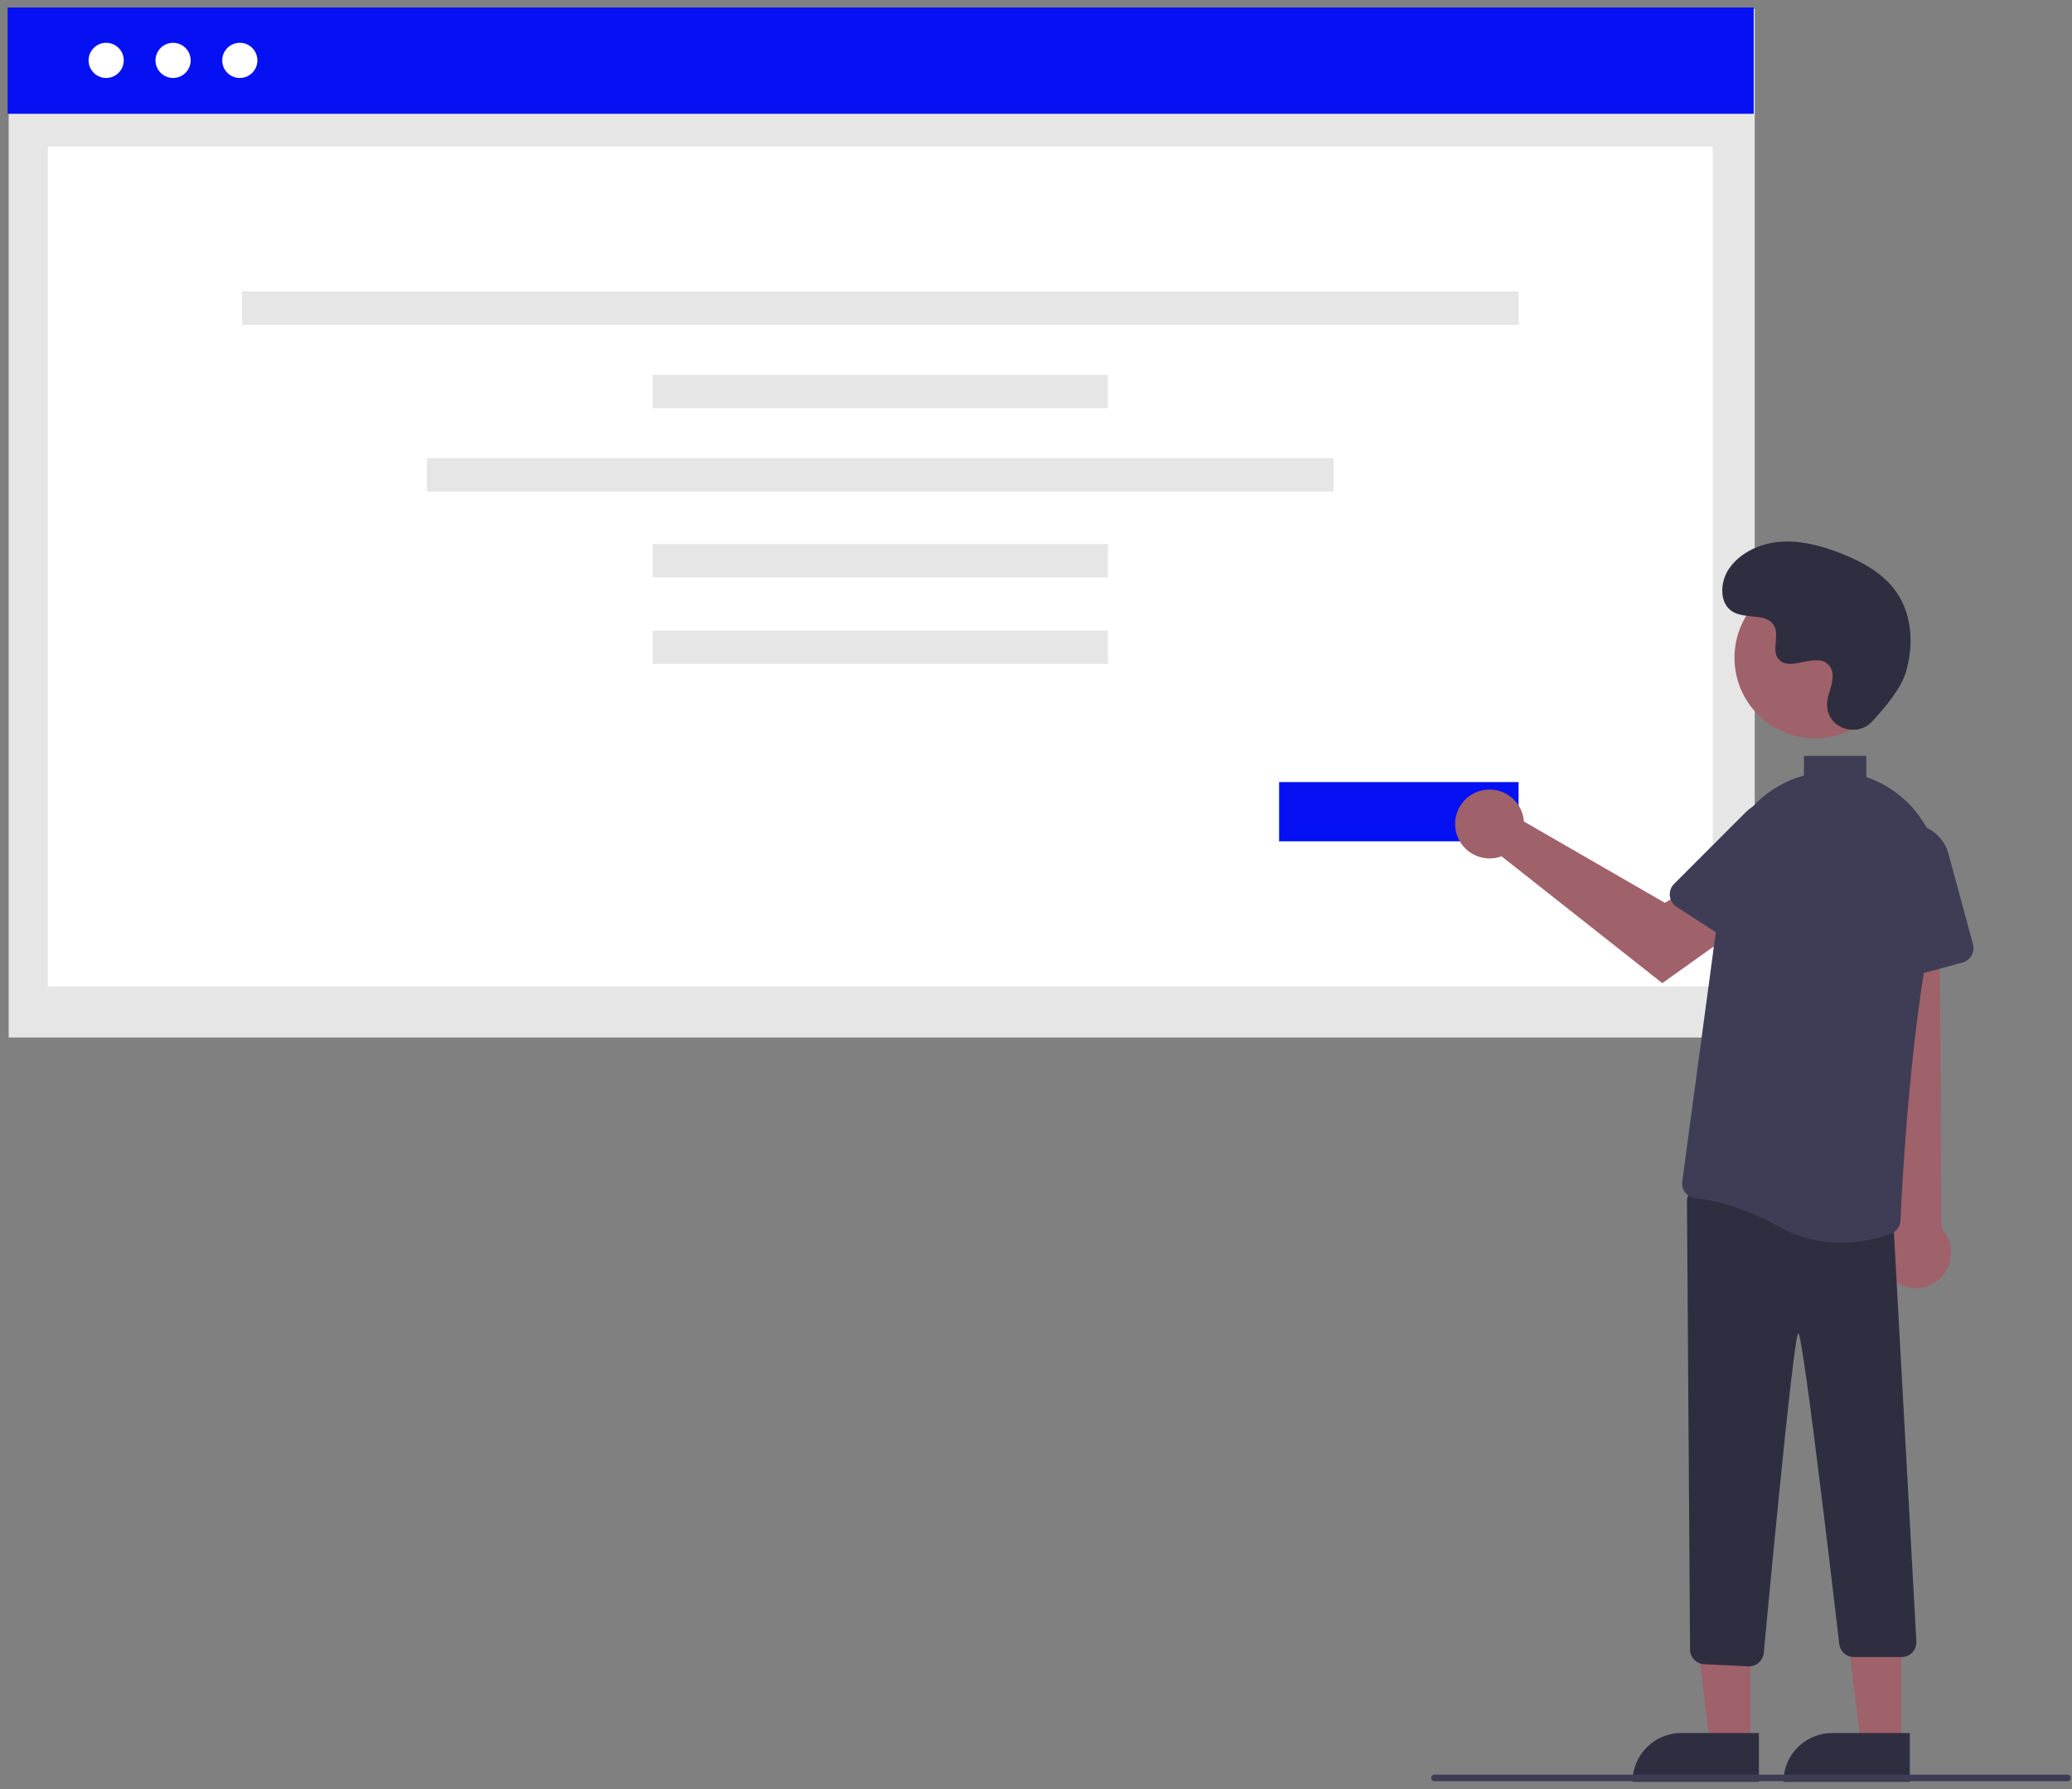 <svg width="212" height="183" viewBox="0 0 212 183" fill="none" xmlns="http://www.w3.org/2000/svg">
<rect x="0" y="0" width="212" height="183" fill="#808080" stroke="none"/>
<g clip-path="url(#clip0_43338_3719)">
<path d="M179.539 0.912H0.889V106.129H179.539V0.912Z" fill="#E6E6E6"/>
<path d="M179.431 0.767H0.78V11.641H179.431V0.767Z" fill="#0511F2"/>
<path d="M175.242 14.981H4.899V100.893H175.242V14.981Z" fill="white"/>
<path d="M17.709 7.976C18.703 7.976 19.508 7.17 19.508 6.177C19.508 5.183 18.703 4.378 17.709 4.378C16.715 4.378 15.91 5.183 15.91 6.177C15.91 7.17 16.715 7.976 17.709 7.976Z" fill="white"/>
<path d="M24.537 7.976C25.531 7.976 26.336 7.17 26.336 6.177C26.336 5.183 25.531 4.378 24.537 4.378C23.544 4.378 22.738 5.183 22.738 6.177C22.738 7.17 23.544 7.976 24.537 7.976Z" fill="white"/>
<path d="M10.863 7.976C11.857 7.976 12.662 7.17 12.662 6.177C12.662 5.183 11.857 4.378 10.863 4.378C9.87 4.378 9.064 5.183 9.064 6.177C9.064 7.17 9.87 7.976 10.863 7.976Z" fill="white"/>
<path d="M155.375 29.817H24.767V33.229H155.375V29.817Z" fill="#E6E6E6"/>
<path d="M113.355 38.346H66.787V41.757H113.355V38.346Z" fill="#E6E6E6"/>
<path d="M113.355 55.645H66.787V59.056H113.355V55.645Z" fill="#E6E6E6"/>
<path d="M113.355 64.505H66.787V67.916H113.355V64.505Z" fill="#E6E6E6"/>
<path d="M136.457 46.874H43.685V50.285H136.457V46.874Z" fill="#E6E6E6"/>
<path d="M155.375 79.999H130.873V86.057H155.375V79.999Z" fill="#0511F2"/>
<path d="M179.083 178.444L174.969 178.444L173.011 162.572L179.084 162.573L179.083 178.444Z" fill="#9F616A"/>
<path d="M172.03 177.269H179.966V182.265H167.033C167.033 180.94 167.56 179.669 168.497 178.732C169.434 177.795 170.705 177.269 172.03 177.269Z" fill="#2F2E41"/>
<path d="M194.524 178.444L190.409 178.444L188.451 162.572L194.525 162.573L194.524 178.444Z" fill="#9F616A"/>
<path d="M187.469 177.269H195.405V182.265H182.473C182.473 181.609 182.602 180.959 182.853 180.353C183.104 179.747 183.472 179.196 183.936 178.732C184.4 178.268 184.951 177.9 185.557 177.649C186.163 177.398 186.813 177.269 187.469 177.269Z" fill="#2F2E41"/>
<path d="M194.021 131.172C193.577 130.887 193.202 130.508 192.921 130.062C192.64 129.616 192.46 129.114 192.394 128.591C192.328 128.068 192.378 127.537 192.539 127.035C192.701 126.533 192.97 126.073 193.329 125.687L190.619 87.236L198.424 87.993L198.638 125.648C199.247 126.293 199.599 127.14 199.625 128.027C199.652 128.914 199.352 129.78 198.783 130.461C198.214 131.142 197.415 131.59 196.537 131.722C195.659 131.853 194.764 131.657 194.021 131.172Z" fill="#9F616A"/>
<path d="M178.889 170.448L174.359 170.232C173.973 170.214 173.609 170.048 173.342 169.77C173.074 169.491 172.923 169.121 172.921 168.734L172.605 122.9C172.603 122.682 172.649 122.467 172.738 122.269C172.827 122.07 172.959 121.894 173.123 121.751C173.287 121.608 173.48 121.502 173.688 121.44C173.897 121.379 174.117 121.363 174.332 121.395L192.454 124.025C192.813 124.075 193.141 124.253 193.378 124.526C193.616 124.798 193.747 125.147 193.748 125.509L196.079 167.979C196.08 168.178 196.042 168.376 195.967 168.561C195.892 168.745 195.781 168.913 195.64 169.054C195.5 169.196 195.333 169.308 195.149 169.385C194.965 169.461 194.768 169.501 194.568 169.501H189.685C189.324 169.502 188.976 169.374 188.702 169.14C188.428 168.906 188.247 168.581 188.193 168.225C188.193 168.225 184.504 136.369 183.997 136.387C183.488 136.397 180.461 169.119 180.461 169.119C180.416 169.486 180.238 169.823 179.962 170.068C179.686 170.313 179.33 170.449 178.961 170.45C178.937 170.45 178.913 170.45 178.889 170.448Z" fill="#2F2E41"/>
<path d="M192.386 100.157C192.203 100.026 192.052 99.855 191.944 99.657C191.836 99.46 191.774 99.24 191.762 99.016L191.19 88.652C191.133 87.626 191.459 86.614 192.104 85.813C192.749 85.012 193.667 84.479 194.682 84.315C195.698 84.151 196.737 84.369 197.601 84.927C198.466 85.484 199.093 86.342 199.362 87.334L201.874 96.6C201.978 96.986 201.925 97.398 201.726 97.746C201.526 98.093 201.198 98.347 200.811 98.453L193.665 100.39C193.448 100.449 193.22 100.459 192.999 100.419C192.777 100.379 192.568 100.289 192.386 100.157Z" fill="#3F3D56"/>
<path d="M185.711 75.526C190.263 75.526 193.954 71.836 193.954 67.283C193.954 62.73 190.263 59.039 185.711 59.039C181.158 59.039 177.467 62.73 177.467 67.283C177.467 71.836 181.158 75.526 185.711 75.526Z" fill="#9F616A"/>
<path d="M155.837 83.48C155.878 83.661 155.905 83.845 155.918 84.03L170.336 92.348L173.841 90.331L177.577 95.222L170.079 100.565L153.63 87.588C152.959 87.837 152.229 87.875 151.536 87.698C150.843 87.521 150.22 87.137 149.75 86.597C149.281 86.058 148.986 85.388 148.907 84.677C148.827 83.966 148.966 83.248 149.304 82.618C149.643 81.987 150.165 81.475 150.802 81.149C151.438 80.823 152.159 80.698 152.869 80.792C153.578 80.886 154.242 81.193 154.772 81.673C155.302 82.153 155.674 82.783 155.837 83.48Z" fill="#9F616A"/>
<path d="M170.851 91.641C170.827 91.417 170.854 91.191 170.929 90.978C171.004 90.766 171.126 90.573 171.285 90.415L178.624 83.075C179.351 82.347 180.321 81.915 181.348 81.861C182.375 81.807 183.386 82.135 184.185 82.782C184.984 83.429 185.515 84.349 185.677 85.365C185.838 86.381 185.617 87.42 185.057 88.282L179.831 96.335C179.613 96.671 179.27 96.906 178.879 96.99C178.487 97.073 178.078 96.998 177.742 96.78L171.531 92.749C171.342 92.627 171.183 92.464 171.065 92.272C170.948 92.081 170.875 91.865 170.851 91.641Z" fill="#3F3D56"/>
<path d="M191.544 73.806C190.006 75.444 187.15 74.564 186.95 72.326C186.934 72.153 186.935 71.978 186.953 71.804C187.057 70.813 187.629 69.913 187.492 68.866C187.461 68.606 187.364 68.357 187.21 68.145C185.985 66.504 183.108 68.879 181.951 67.393C181.242 66.482 182.076 65.048 181.531 64.03C180.813 62.686 178.686 63.349 177.351 62.613C175.867 61.794 175.956 59.517 176.933 58.131C178.125 56.442 180.214 55.54 182.277 55.41C184.341 55.281 186.39 55.838 188.316 56.589C190.505 57.442 192.676 58.621 194.023 60.545C195.661 62.886 195.818 66.032 194.999 68.769C194.501 70.434 192.8 72.468 191.544 73.806Z" fill="#2F2E41"/>
<path d="M211.547 182.203H146.768C146.679 182.203 146.594 182.167 146.531 182.104C146.468 182.041 146.433 181.956 146.433 181.867C146.433 181.778 146.468 181.693 146.531 181.63C146.594 181.567 146.679 181.531 146.768 181.531H211.547C211.636 181.531 211.722 181.567 211.785 181.63C211.848 181.693 211.883 181.778 211.883 181.867C211.883 181.956 211.848 182.041 211.785 182.104C211.722 182.167 211.636 182.203 211.547 182.203Z" fill="#3F3D56"/>
<path d="M193.939 81.034C193.796 80.931 193.65 80.83 193.501 80.731C192.709 80.204 191.852 79.784 190.951 79.481V77.314H184.574V79.324C182.46 79.907 180.564 81.099 179.122 82.751C177.68 84.404 176.756 86.443 176.464 88.617L172.122 120.856C172.094 121.057 172.107 121.262 172.161 121.458C172.214 121.655 172.307 121.838 172.434 121.997C172.558 122.155 172.713 122.287 172.889 122.383C173.065 122.48 173.259 122.539 173.459 122.559C174.964 122.709 178.084 123.292 182.078 125.511C183.999 126.575 186.161 127.127 188.357 127.114C190.1 127.107 191.829 126.799 193.467 126.204C193.745 126.101 193.986 125.919 194.16 125.68C194.335 125.441 194.434 125.155 194.446 124.859C194.603 121.39 195.517 103.531 198.18 92.638C198.698 90.501 198.571 88.259 197.816 86.194C197.062 84.129 195.712 82.333 193.939 81.034Z" fill="#3F3D56"/>
</g>
<defs>
<clipPath id="clip0_43338_3719">
<rect width="211.103" height="181.498" fill="white" transform="translate(0.78 0.767)"/>
</clipPath>
</defs>
</svg>
